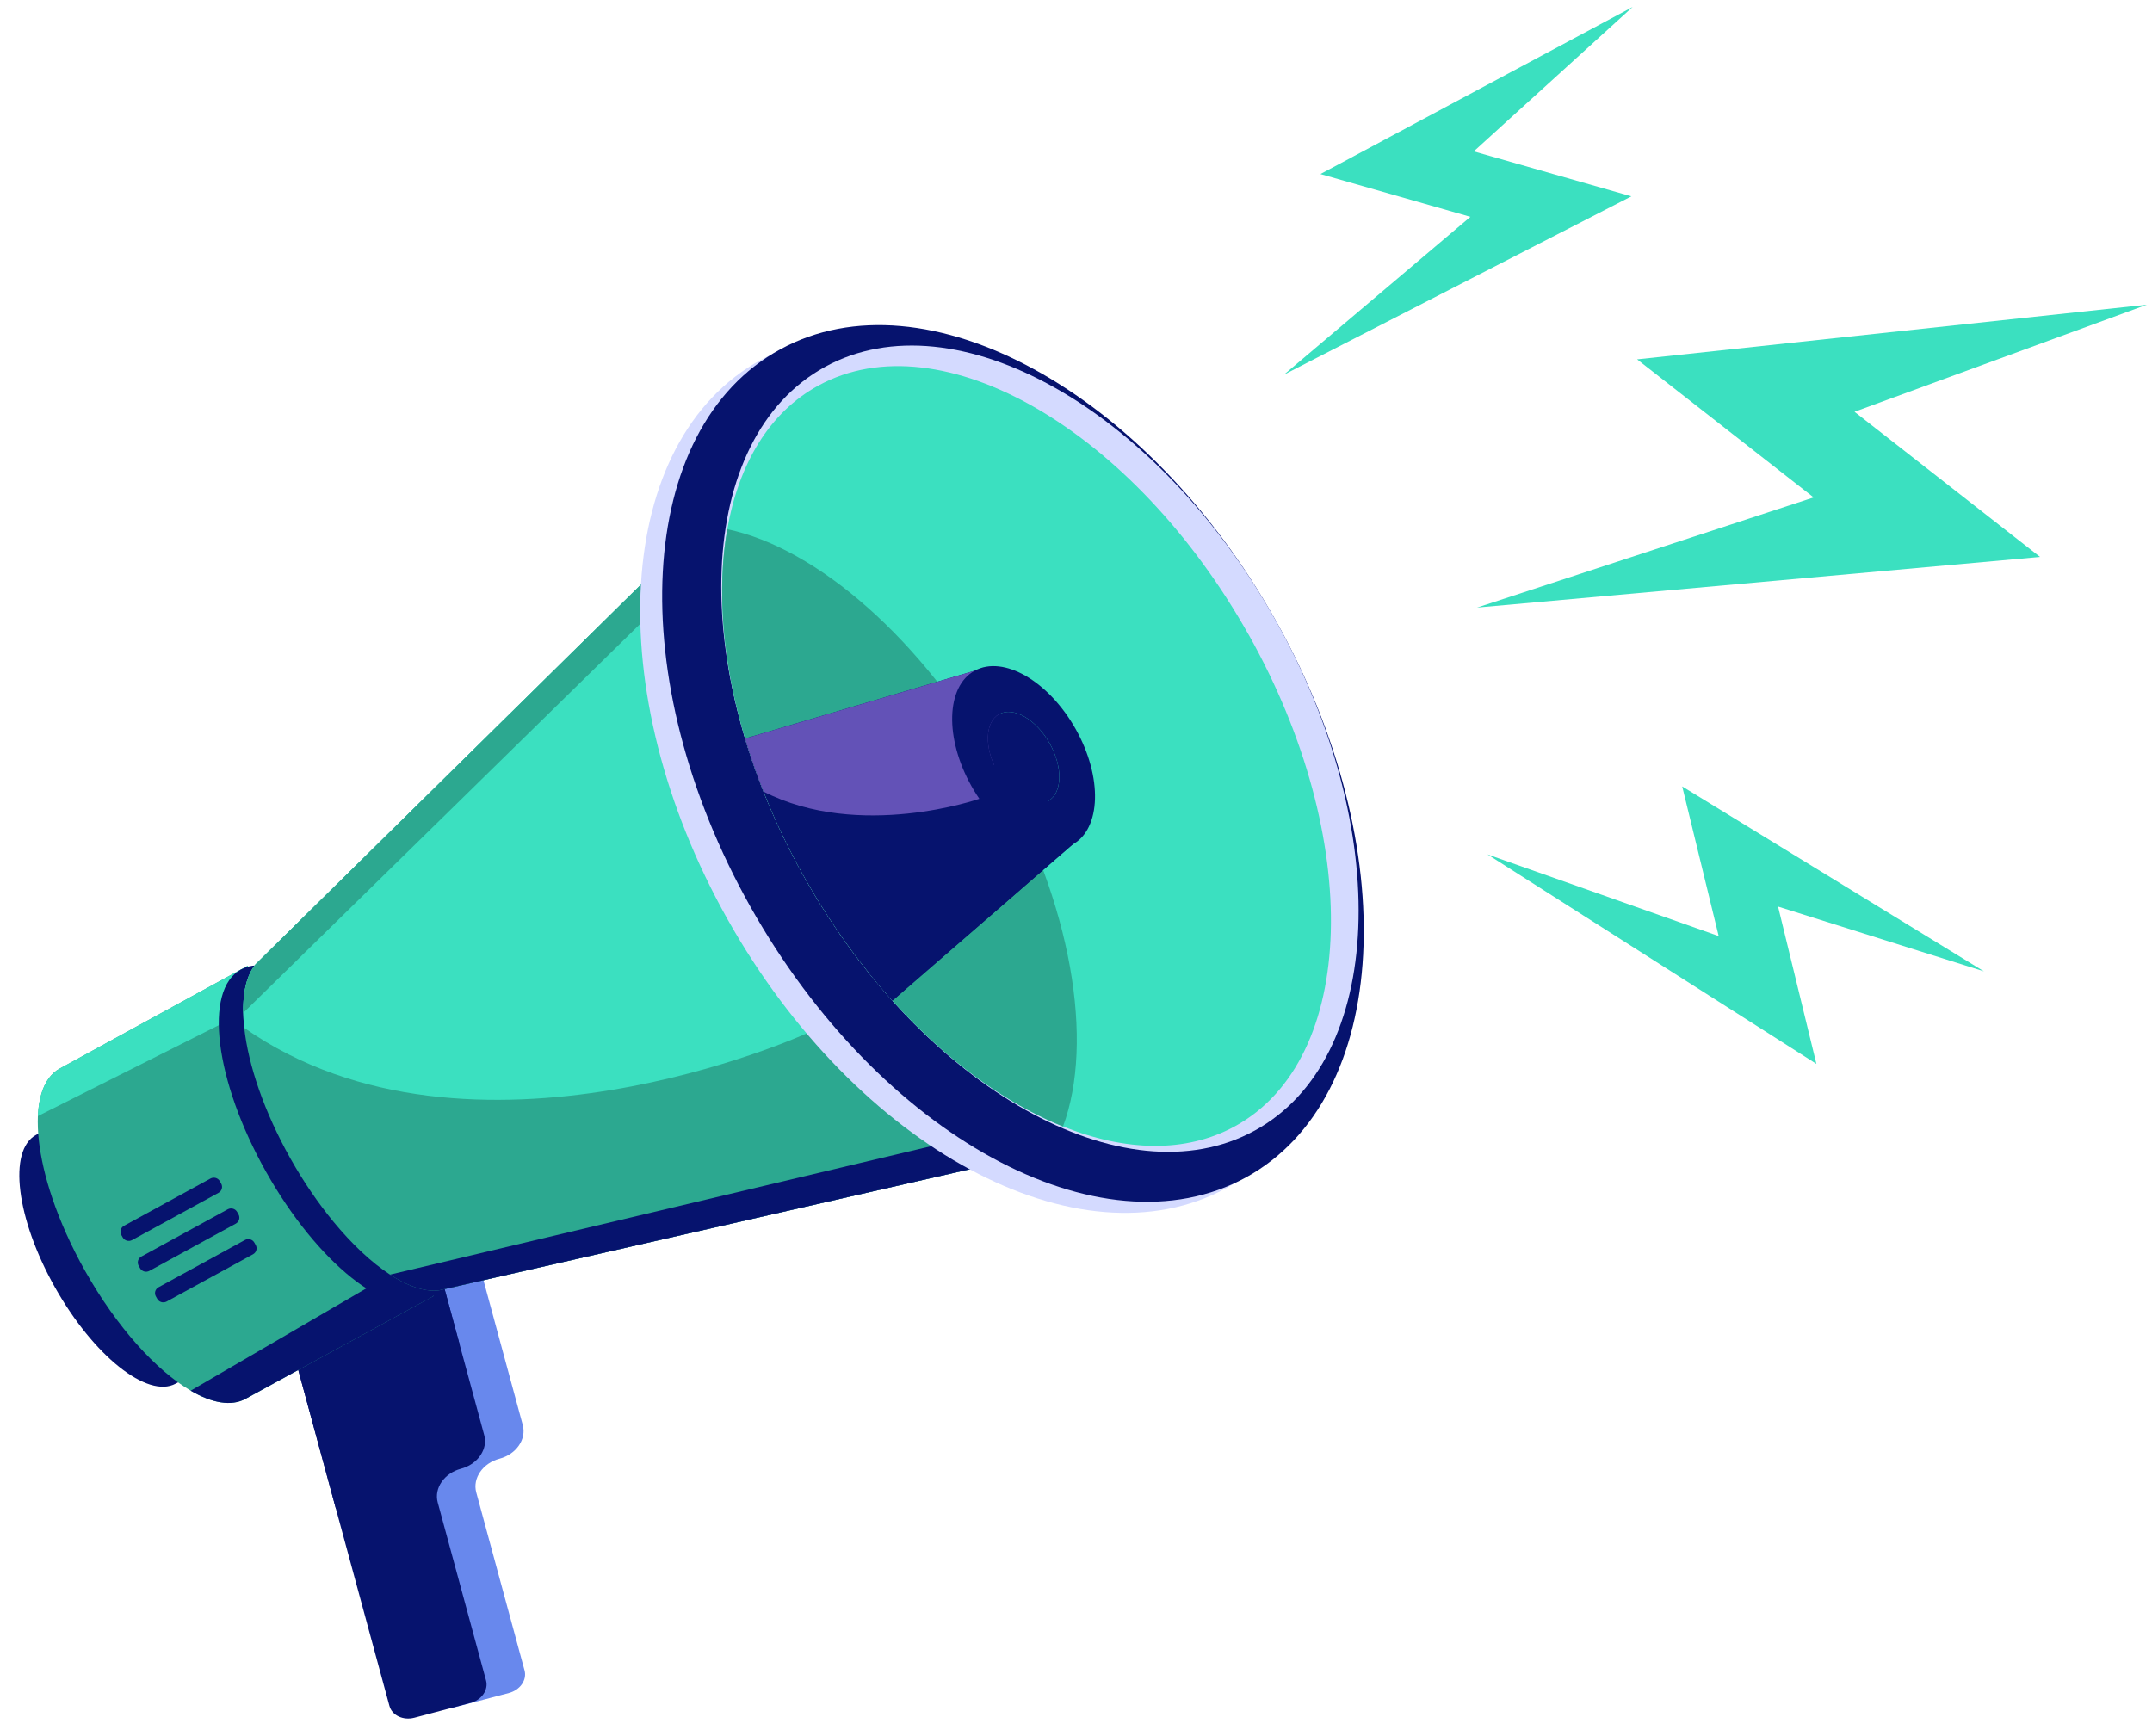 <svg width="88" height="71" viewBox="0 0 88 71" fill="none" xmlns="http://www.w3.org/2000/svg">
<g id="Isolation_Mode" clip-path="url(#clip0_1_15)">
<g id="Group">
<path id="Vector" d="M16.989 51.869L13.039 52.911L17.502 69.358C17.608 69.747 18.064 69.965 18.522 69.844L20.812 69.239C21.27 69.118 21.556 68.706 21.45 68.316L19.475 61.035C19.317 60.456 19.743 59.838 20.426 59.658C21.109 59.477 21.535 58.861 21.377 58.28L19.459 51.213L16.987 51.866L16.989 51.869Z" fill="#6888ED"/>
<path id="Vector_2" d="M19.234 69.647L16.943 70.252C16.486 70.373 16.028 70.155 15.924 69.766L13.738 61.711L11.461 53.317L15.41 52.276L17.883 51.623L18.8 55.004L19.8 58.69C19.823 58.772 19.834 58.855 19.834 58.939C19.832 59.437 19.435 59.912 18.851 60.067C18.167 60.248 17.742 60.863 17.899 61.445L19.875 68.725C19.981 69.114 19.694 69.527 19.237 69.648L19.234 69.647Z" fill="#06136E"/>
<path id="Vector_3" d="M18.799 55.004C18.784 55.053 17.463 59.218 13.738 61.711L11.461 53.317L15.41 52.276L17.883 51.623L18.8 55.004H18.799Z" fill="#06136E"/>
<g id="Group_2">
<path id="Vector_4" d="M7.727 55.894C8.131 54.747 7.652 52.561 6.415 50.36C5.179 48.16 3.552 46.6 2.352 46.331L2.182 46.029L1.472 46.417C0.319 47.048 0.664 49.834 2.243 52.642C3.821 55.449 6.035 57.215 7.186 56.586L7.896 56.197L7.727 55.896V55.894Z" fill="#06136E"/>
<path id="Vector_5" d="M17.723 53.009L10.043 57.207C9.458 57.527 8.669 57.382 7.798 56.874C6.389 56.051 4.77 54.273 3.474 51.968C2.906 50.958 2.459 49.949 2.138 49.001C1.852 48.155 1.667 47.354 1.588 46.64C1.549 46.286 1.537 45.951 1.549 45.645C1.564 45.303 1.613 44.995 1.694 44.725C1.838 44.248 2.088 43.892 2.449 43.697L10.128 39.498L10.258 39.729L10.735 40.577L10.762 40.627L17.076 51.862L17.593 52.781L17.723 53.011V53.009Z" fill="#2CA890"/>
<path id="Vector_6" d="M10.762 40.625L9.946 41.426L1.549 45.645C1.564 45.303 1.613 44.995 1.694 44.725C1.838 44.248 2.088 43.892 2.449 43.697L10.128 39.498L10.258 39.729L10.735 40.577L10.762 40.627V40.625Z" fill="#3BE0C0"/>
<path id="Vector_7" d="M40.712 47.578L17.951 52.773C17.881 52.782 17.808 52.786 17.734 52.786C17.689 52.786 17.642 52.785 17.593 52.781L17.722 53.011L10.041 57.209C9.457 57.529 8.667 57.384 7.796 56.876L15.946 52.129L17.075 51.862L38.267 46.83L40.157 46.598L40.709 47.58L40.712 47.578Z" fill="#06136E"/>
<path id="Vector_8" d="M17.445 53.161C18.976 52.324 18.517 48.621 16.42 44.89C14.323 41.159 11.382 38.813 9.851 39.65C8.32 40.487 8.779 44.19 10.877 47.921C12.974 51.652 15.915 53.998 17.445 53.161Z" fill="#06136E"/>
<path id="Vector_9" d="M40.712 47.578L17.951 52.773C17.879 52.782 17.808 52.787 17.734 52.787C17.689 52.787 17.642 52.785 17.595 52.781C17.102 52.742 16.542 52.515 15.95 52.129C15.197 51.638 14.395 50.891 13.621 49.948C13.009 49.202 12.414 48.336 11.874 47.377C11.335 46.417 10.905 45.461 10.588 44.554C10.273 43.651 10.07 42.796 9.988 42.04C9.964 41.828 9.951 41.623 9.947 41.426C9.932 40.737 10.034 40.156 10.26 39.729C10.316 39.62 10.381 39.521 10.455 39.433L26.982 23.149L27.152 23.453L35.575 38.439L40.159 46.597L40.71 47.578H40.712Z" fill="#2CA890"/>
<path id="Vector_10" d="M35.575 38.439L32.984 42.264C32.984 42.264 19.267 48.526 9.988 42.038C9.863 40.891 10.011 39.966 10.454 39.433L16.555 33.421L16.946 33.035L26.981 23.149L28.556 25.951L29.591 27.793L35.575 38.439Z" fill="#3BE0C0"/>
<path id="Vector_11" d="M40.712 47.578L17.951 52.773C17.881 52.782 17.808 52.786 17.734 52.786C17.689 52.786 17.642 52.785 17.593 52.781C17.101 52.742 16.54 52.514 15.948 52.129L17.077 51.862L38.268 46.83L40.159 46.598L40.71 47.58L40.712 47.578Z" fill="#06136E"/>
<path id="Vector_12" d="M27.152 23.453L26.186 25.509L9.946 41.426C9.931 40.737 10.032 40.156 10.258 39.729C10.314 39.62 10.379 39.521 10.454 39.433L26.981 23.149L27.151 23.453H27.152Z" fill="#2CA890"/>
<g id="Group_3">
<path id="Vector_13" d="M50.156 48.585C56.167 45.299 56.779 35.053 51.522 25.7C46.266 16.347 37.131 11.429 31.12 14.715C25.108 18.002 24.497 28.248 29.753 37.6C35.01 46.953 44.145 51.871 50.156 48.585Z" fill="#D4DAFF"/>
<path id="Vector_14" d="M50.941 48.158C56.868 44.917 57.411 34.709 52.155 25.356C46.898 16.003 37.831 11.047 31.904 14.288C25.977 17.528 25.434 27.737 30.69 37.09C35.947 46.443 45.014 51.398 50.941 48.158Z" fill="#06136E"/>
<path id="Vector_15" d="M51.305 46.24C56.624 43.333 57.004 33.983 52.156 25.356C47.307 16.729 39.065 12.092 33.746 14.999C28.428 17.907 28.047 27.257 32.896 35.884C37.745 44.511 45.987 49.148 51.305 46.24Z" fill="#D4DAFF"/>
<path id="Vector_16" d="M51.057 25.955C46.355 17.588 38.477 13.029 33.463 15.77C31.453 16.87 30.208 18.975 29.741 21.642C29.305 24.128 29.544 27.101 30.47 30.204C31.029 32.078 31.836 33.996 32.898 35.883C33.959 37.77 35.181 39.464 36.494 40.922C38.671 43.34 41.101 45.116 43.47 46.069C46.011 47.091 48.482 47.166 50.492 46.066C55.506 43.325 55.761 34.32 51.059 25.954L51.057 25.955Z" fill="#3BE0C0"/>
<path id="Vector_17" d="M43.469 46.071C39.671 44.542 35.713 40.897 32.897 35.884C30.079 30.872 29.041 25.629 29.739 21.643C33.396 22.405 37.74 26.142 40.791 31.568C43.842 36.996 44.752 42.609 43.469 46.071Z" fill="#2CA890"/>
<g id="Group_4">
<path id="Vector_18" d="M43.855 34.541L36.494 40.924C36.169 40.562 35.849 40.186 35.535 39.796C34.584 38.613 33.695 37.303 32.897 35.883C32.242 34.719 31.685 33.545 31.223 32.375C30.935 31.648 30.683 30.922 30.47 30.204L39.859 27.43L41.263 29.928L43.307 33.563L43.857 34.543L43.855 34.541Z" fill="#06136E"/>
<path id="Vector_19" d="M41.262 29.927L40.048 32.669C40.048 32.669 35.155 34.379 31.223 32.375C30.935 31.648 30.683 30.922 30.47 30.204L39.859 27.43L41.263 29.928L41.262 29.927Z" fill="#6352B7"/>
<path id="Vector_20" d="M43.855 34.541L36.494 40.924C36.169 40.562 35.849 40.186 35.535 39.796L42.851 33.881L43.305 33.561L43.855 34.541Z" fill="#06136E"/>
<path id="Vector_21" d="M43.989 29.82C42.884 27.857 41.036 26.786 39.859 27.43C38.682 28.074 38.623 30.186 39.726 32.151C40.83 34.114 42.678 35.185 43.855 34.541C45.032 33.898 45.091 31.785 43.989 29.82ZM40.792 31.568C40.241 30.587 40.27 29.529 40.859 29.208C41.448 28.887 42.372 29.421 42.924 30.403C43.475 31.385 43.446 32.442 42.857 32.764C42.268 33.085 41.343 32.55 40.792 31.568Z" fill="#06136E"/>
</g>
<path id="Vector_22" d="M40.791 31.568C40.239 30.587 40.268 29.529 40.857 29.208C41.447 28.887 42.371 29.421 42.922 30.403C43.474 31.385 43.445 32.442 42.855 32.764C42.266 33.085 41.342 32.55 40.791 31.568Z" fill="#06136E"/>
</g>
</g>
<g id="Group_5">
<path id="Vector_23" d="M8.989 48.307L9.045 48.407C9.12 48.541 9.071 48.71 8.935 48.784L5.401 50.716C5.265 50.791 5.094 50.742 5.018 50.608L4.962 50.508C4.887 50.374 4.936 50.205 5.072 50.131L8.606 48.199C8.742 48.124 8.913 48.173 8.989 48.307Z" fill="#06136E"/>
<path id="Vector_24" d="M9.697 49.566L9.753 49.665C9.828 49.799 9.779 49.968 9.643 50.043L6.11 51.975C5.973 52.05 5.802 52.001 5.727 51.867L5.671 51.767C5.595 51.633 5.644 51.464 5.781 51.39L9.314 49.457C9.45 49.383 9.621 49.431 9.697 49.566Z" fill="#06136E"/>
<path id="Vector_25" d="M10.401 50.82L10.457 50.92C10.532 51.054 10.483 51.223 10.347 51.297L6.814 53.23C6.677 53.304 6.506 53.256 6.431 53.122L6.375 53.022C6.299 52.888 6.348 52.719 6.484 52.645L10.018 50.712C10.154 50.638 10.325 50.686 10.401 50.82Z" fill="#06136E"/>
</g>
</g>
<g id="Group_6">
<path id="Vector_26" d="M52.504 15.322L60.128 8.868L53.996 7.118L66.763 0.285L60.266 6.191L66.712 8.03L52.504 15.322Z" fill="#3BE0C0"/>
<path id="Vector_27" d="M60.824 34.942L70.281 38.284L68.789 32.163L81.127 39.726L72.709 37.077L74.277 43.511L60.824 34.942Z" fill="#3BE0C0"/>
<path id="Vector_28" d="M60.399 24.848L74.164 20.343L66.944 14.697L87.791 12.461L75.835 16.841L83.423 22.777L60.399 24.848Z" fill="#3BE0C0"/>
</g>
</g>
<defs>
<clipPath id="clip0_1_15">
<rect width="87" height="70" fill="white" transform="translate(0.792 0.285)"/>
</clipPath>
</defs>
</svg>
